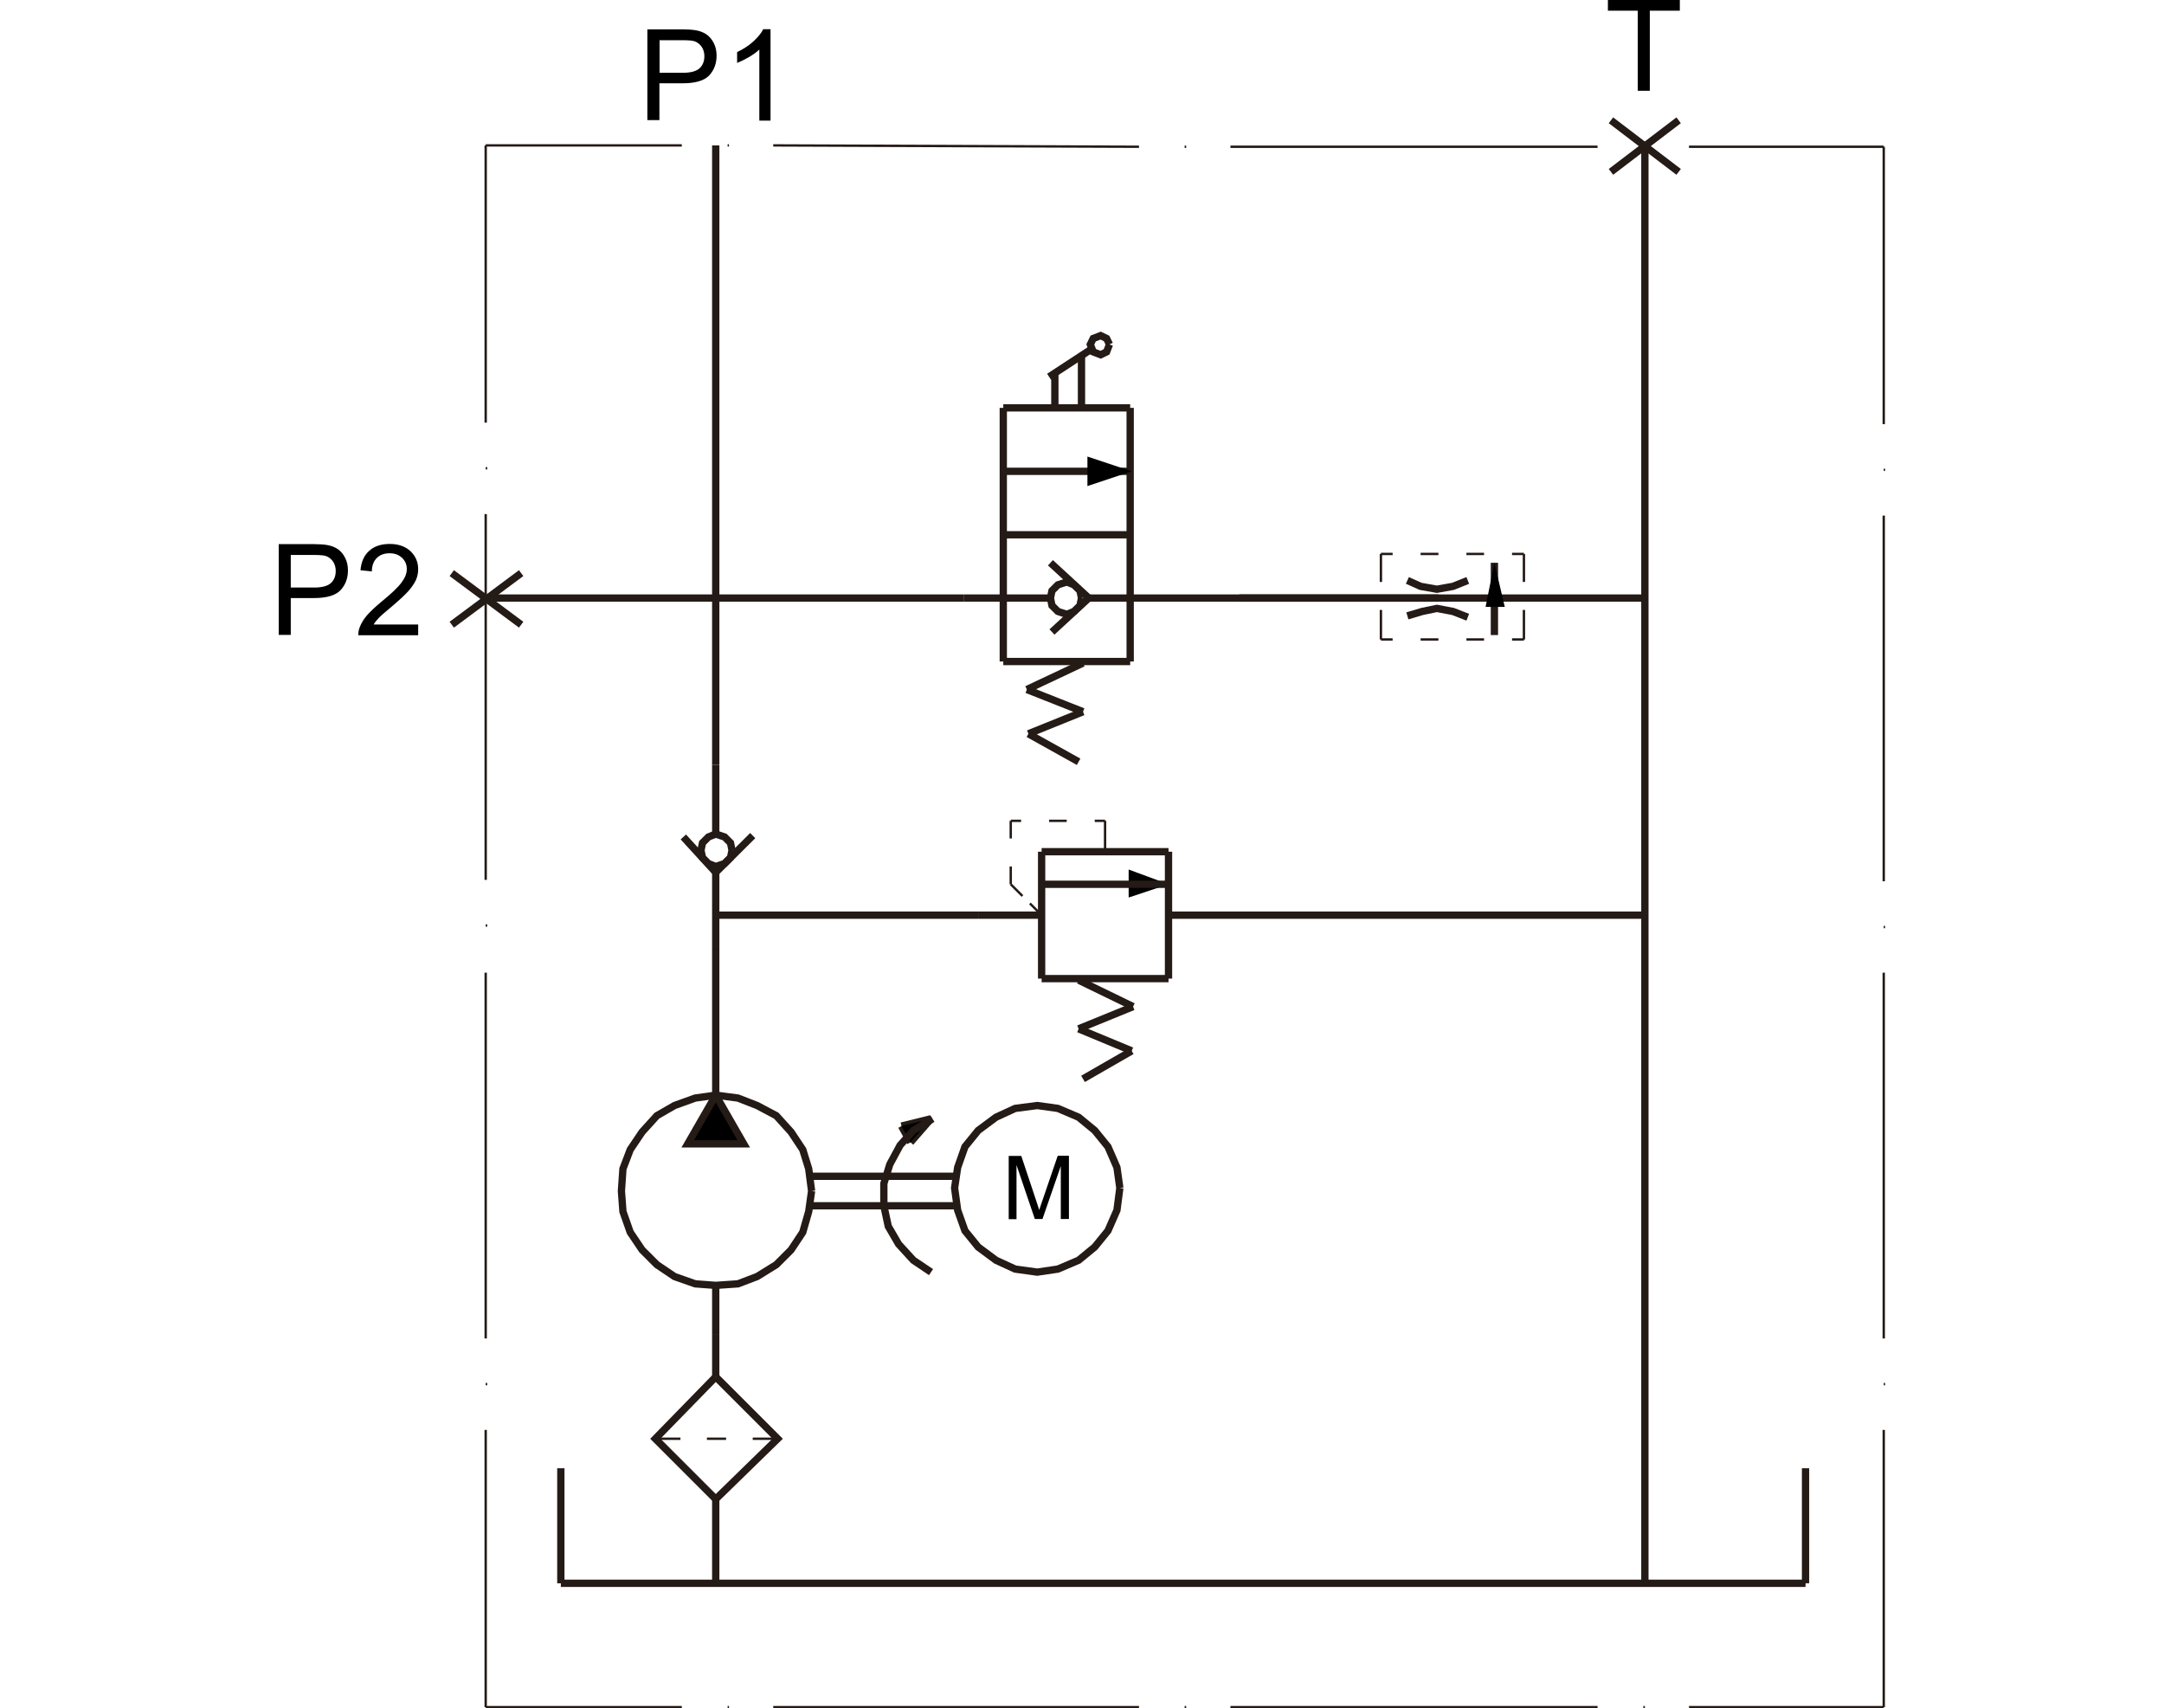 <?xml version="1.0" encoding="UTF-8"?>
<svg id="Ebene_1" xmlns="http://www.w3.org/2000/svg" version="1.1" viewBox="0 0 127.56 100.69">
  <!-- Generator: Adobe Illustrator 29.7.1, SVG Export Plug-In . SVG Version: 2.1.1 Build 8)  -->
  <defs>
    <style>
      .st0 {
        stroke-width: .14px;
      }

      .st0, .st1 {
        fill: none;
        stroke: #241a16;
        stroke-miterlimit: 10;
      }

      .st2 {
        fill-rule: evenodd;
      }

      .st1 {
        stroke-width: .43px;
      }
    </style>
  </defs>
  <line class="st1" x1="88.09" y1="37.43" x2="88.09" y2="33.17"/>
  <line class="st1" x1="59.14" y1="24.04" x2="66.62" y2="24.04"/>
  <polyline class="st1" points="82.96 34.21 83.74 34.56 84.7 34.73 85.65 34.56 86.52 34.21"/>
  <polyline class="st1" points="86.52 36.38 85.65 36.04 84.7 35.86 83.83 36.04 82.96 36.3"/>
  <line class="st0" x1="81.4" y1="32.65" x2="81.4" y2="34.3"/>
  <line class="st0" x1="81.4" y1="35.95" x2="81.4" y2="37.69"/>
  <line class="st0" x1="81.4" y1="37.69" x2="82.09" y2="37.69"/>
  <line class="st0" x1="83.74" y1="37.69" x2="84.79" y2="37.69"/>
  <line class="st0" x1="86.44" y1="37.69" x2="87.48" y2="37.69"/>
  <line class="st0" x1="89.13" y1="37.69" x2="89.83" y2="37.69"/>
  <line class="st0" x1="89.83" y1="37.69" x2="89.83" y2="35.95"/>
  <line class="st0" x1="89.83" y1="34.3" x2="89.83" y2="32.65"/>
  <line class="st0" x1="89.83" y1="32.65" x2="89.13" y2="32.65"/>
  <line class="st0" x1="87.48" y1="32.65" x2="86.44" y2="32.65"/>
  <line class="st0" x1="84.79" y1="32.65" x2="83.74" y2="32.65"/>
  <line class="st0" x1="82.09" y1="32.65" x2="81.4" y2="32.65"/>
  <polyline class="st2" points="68.88 52.12 66.53 52.9 66.53 51.25"/>
  <line class="st1" x1="64.18" y1="35.25" x2="66.62" y2="35.25"/>
  <line class="st1" x1="61.92" y1="33.17" x2="64.18" y2="35.25"/>
  <line class="st1" x1="59.14" y1="35.25" x2="56.8" y2="35.25"/>
  <line class="st1" x1="59.14" y1="27.78" x2="66.62" y2="27.78"/>
  <line class="st1" x1="66.62" y1="31.52" x2="59.14" y2="31.52"/>
  <line class="st1" x1="59.14" y1="35.25" x2="61.92" y2="35.25"/>
  <line class="st1" x1="60.53" y1="40.64" x2="63.84" y2="41.95"/>
  <line class="st1" x1="63.84" y1="41.95" x2="60.62" y2="43.25"/>
  <line class="st1" x1="63.84" y1="39.08" x2="60.53" y2="40.64"/>
  <line class="st1" x1="66.62" y1="38.99" x2="59.14" y2="38.99"/>
  <polyline class="st1" points="63.75 35.25 63.66 34.82 63.31 34.47 62.88 34.3 62.36 34.47 62.01 34.82 61.92 35.25 62.01 35.69 62.36 36.04 62.88 36.21 63.31 36.04 63.66 35.69 63.75 35.25"/>
  <line class="st1" x1="62.01" y1="37.25" x2="64.18" y2="35.25"/>
  <line class="st1" x1="66.62" y1="35.25" x2="96.96" y2="35.25"/>
  <line class="st1" x1="73.05" y1="35.25" x2="84.79" y2="35.25"/>
  <line class="st1" x1="66.62" y1="24.04" x2="66.62" y2="38.99"/>
  <line class="st1" x1="59.14" y1="38.99" x2="59.14" y2="24.04"/>
  <line class="st1" x1="61.4" y1="52.12" x2="68.88" y2="52.12"/>
  <line class="st1" x1="68.88" y1="50.2" x2="61.4" y2="50.2"/>
  <line class="st0" x1="65.14" y1="50.2" x2="65.14" y2="48.38"/>
  <line class="st0" x1="59.58" y1="48.38" x2="59.58" y2="49.42"/>
  <line class="st0" x1="59.58" y1="51.07" x2="59.58" y2="52.12"/>
  <line class="st0" x1="65.14" y1="48.38" x2="64.53" y2="48.38"/>
  <line class="st0" x1="62.88" y1="48.38" x2="61.84" y2="48.38"/>
  <line class="st0" x1="60.19" y1="48.38" x2="59.58" y2="48.38"/>
  <line class="st0" x1="59.58" y1="52.12" x2="60.27" y2="52.81"/>
  <line class="st0" x1="60.71" y1="53.25" x2="61.4" y2="53.94"/>
  <line class="st1" x1="57.66" y1="53.94" x2="61.4" y2="53.94"/>
  <line class="st1" x1="66.71" y1="61.94" x2="63.84" y2="63.59"/>
  <line class="st1" x1="63.58" y1="57.77" x2="66.79" y2="59.33"/>
  <line class="st1" x1="61.4" y1="57.68" x2="68.88" y2="57.68"/>
  <line class="st1" x1="63.58" y1="60.64" x2="66.71" y2="61.94"/>
  <line class="st1" x1="66.79" y1="59.33" x2="63.58" y2="60.64"/>
  <line class="st1" x1="68.88" y1="57.68" x2="68.88" y2="50.2"/>
  <line class="st1" x1="61.4" y1="50.2" x2="61.4" y2="57.68"/>
  <line class="st1" x1="68.88" y1="53.94" x2="96.96" y2="53.94"/>
  <path d="M59.92,71.85v-3.18l1.08,3.18h.45l1.08-3.12v3.12h.48v-3.73h-.66l-.89,2.6c-.09.26-.16.46-.2.6-.04-.12-.1-.31-.18-.55l-.88-2.64h-.74v3.73h.48-.02Z"/>
  <line class="st1" x1="106.43" y1="93.32" x2="106.43" y2="86.54"/>
  <polyline class="st1" points="66.01 70.02 65.84 68.81 65.31 67.59 64.53 66.63 63.58 65.85 62.36 65.33 61.14 65.16 59.84 65.33 58.71 65.85 57.66 66.63 56.88 67.59 56.45 68.81 56.27 70.02 56.45 71.33 56.88 72.54 57.66 73.5 58.71 74.28 59.84 74.8 61.14 74.98 62.36 74.8 63.58 74.28 64.53 73.5 65.31 72.54 65.84 71.33 66.01 70.02"/>
  <line class="st1" x1="53.14" y1="66.37" x2="53.67" y2="67.33"/>
  <line class="st1" x1="47.76" y1="69.33" x2="56.27" y2="69.33"/>
  <line class="st1" x1="47.76" y1="71.07" x2="56.27" y2="71.07"/>
  <line class="st1" x1="54.88" y1="65.94" x2="53.67" y2="67.33"/>
  <line class="st1" x1="54.88" y1="65.94" x2="53.14" y2="66.37"/>
  <polyline class="st2" points="53.14 66.37 53.67 67.33 54.88 65.94"/>
  <polyline class="st1" points="54.97 65.94 53.84 66.63 53.06 67.5 52.45 68.63 52.1 69.76 52.1 71.07 52.36 72.28 52.97 73.33 53.84 74.28 54.88 74.98"/>
  <line class="st1" x1="60.62" y1="43.25" x2="63.58" y2="44.9"/>
  <line class="st1" x1="96.96" y1="8.65" x2="96.96" y2="93.32"/>
  <line class="st1" x1="42.19" y1="55.77" x2="42.19" y2="64.55"/>
  <line class="st1" x1="42.19" y1="51.42" x2="42.19" y2="55.77"/>
  <line class="st1" x1="42.19" y1="45.08" x2="42.19" y2="49.16"/>
  <line class="st1" x1="42.19" y1="81.15" x2="42.19" y2="78.63"/>
  <line class="st1" x1="42.19" y1="75.76" x2="42.19" y2="78.63"/>
  <line class="st1" x1="42.19" y1="88.36" x2="42.19" y2="93.32"/>
  <line class="st1" x1="33.06" y1="86.54" x2="33.06" y2="93.32"/>
  <line class="st1" x1="40.28" y1="49.33" x2="42.19" y2="51.42"/>
  <line class="st1" x1="42.19" y1="45.08" x2="42.19" y2="8.57"/>
  <line class="st1" x1="44.37" y1="49.25" x2="42.19" y2="51.42"/>
  <polyline class="st1" points="47.84 70.2 47.67 68.89 47.32 67.76 46.63 66.72 45.76 65.76 44.63 65.16 43.5 64.72 42.19 64.55 40.98 64.72 39.76 65.16 38.72 65.76 37.85 66.72 37.15 67.76 36.72 68.89 36.63 70.2 36.72 71.41 37.15 72.63 37.85 73.67 38.72 74.54 39.76 75.24 40.98 75.67 42.19 75.76 43.5 75.67 44.63 75.24 45.76 74.54 46.63 73.67 47.32 72.63 47.67 71.41 47.84 70.2"/>
  <polyline class="st1" points="42.19 81.15 38.63 84.8 42.19 88.36 45.84 84.8 42.19 81.15"/>
  <line class="st0" x1="38.63" y1="84.8" x2="40.11" y2="84.8"/>
  <line class="st0" x1="41.67" y1="84.8" x2="42.8" y2="84.8"/>
  <line class="st0" x1="44.37" y1="84.8" x2="45.84" y2="84.8"/>
  <polyline class="st1" points="43.15 50.12 43.06 49.68 42.71 49.33 42.19 49.16 41.76 49.33 41.41 49.68 41.32 50.12 41.41 50.55 41.76 50.9 42.19 51.07 42.71 50.9 43.06 50.55 43.15 50.12"/>
  <polyline class="st2" points="43.84 67.42 40.54 67.42 42.19 64.55"/>
  <polyline class="st1" points="42.19 64.55 40.54 67.42 43.84 67.42 42.19 64.55"/>
  <line class="st1" x1="42.19" y1="53.94" x2="57.66" y2="53.94"/>
  <line class="st1" x1="33.06" y1="93.32" x2="106.43" y2="93.32"/>
  <line class="st1" x1="28.63" y1="35.25" x2="56.8" y2="35.25"/>
  <path d="M22.03,36.8c.07-.12.17-.24.28-.36s.36-.34.76-.67c.47-.4.81-.71,1.01-.94.2-.23.35-.45.44-.65.09-.21.13-.42.13-.63,0-.42-.15-.77-.45-1.06-.3-.28-.71-.43-1.22-.43s-.91.13-1.21.4c-.3.26-.48.65-.52,1.15l.67.07c0-.34.1-.6.29-.79s.44-.28.76-.28c.3,0,.54.09.73.27s.28.4.28.66-.1.51-.31.79c-.2.28-.6.66-1.18,1.13-.37.31-.66.58-.86.81-.2.23-.34.47-.43.71-.06.15-.08.3-.08.46h3.53v-.63h-2.62ZM17.14,32.71h1.37c.32,0,.54.02.66.05.18.05.33.16.45.32.11.16.17.35.17.57,0,.31-.1.55-.29.72-.19.17-.52.26-.97.26h-1.39v-1.91h0ZM17.14,37.43v-2.18h1.37c.76,0,1.28-.16,1.57-.47.29-.32.43-.7.43-1.16,0-.27-.05-.51-.16-.73s-.25-.39-.43-.52c-.18-.12-.4-.21-.66-.25-.19-.03-.46-.05-.81-.05h-2.02v5.35h.71Z"/>
  <line class="st1" x1="94.96" y1="7.09" x2="98.95" y2="10.13"/>
  <line class="st1" x1="98.95" y1="7.09" x2="94.96" y2="10.13"/>
  <path d="M45.41,1.72h-.42c-.11.23-.31.47-.58.72s-.6.46-.96.63v.64c.2-.08.43-.19.69-.34.26-.15.46-.3.62-.45v4.19h.66V1.72h-.01ZM38.87,2.37h1.37c.32,0,.54.02.66.05.18.05.33.16.45.32.11.16.17.35.17.57,0,.31-.1.55-.29.72s-.52.26-.97.26h-1.38v-1.91h-.01ZM38.87,7.09v-2.18h1.37c.76,0,1.28-.16,1.57-.47.29-.32.43-.7.43-1.16,0-.27-.05-.51-.16-.73s-.25-.39-.43-.52c-.18-.12-.4-.21-.66-.25-.19-.03-.46-.05-.81-.05h-2.02v5.35h.71Z"/>
  <polygon points="97.25 5.35 97.25 .63 99.02 .63 99.02 0 94.78 0 94.78 .63 96.54 .63 96.54 5.35 97.25 5.35"/>
  <line class="st0" x1="28.63" y1="8.57" x2="40.19" y2="8.57"/>
  <line class="st0" x1="42.89" y1="8.57" x2="42.97" y2="8.57"/>
  <line class="st0" x1="45.58" y1="8.57" x2="67.14" y2="8.65"/>
  <line class="st0" x1="69.83" y1="8.65" x2="69.92" y2="8.65"/>
  <line class="st0" x1="72.53" y1="8.65" x2="94.17" y2="8.65"/>
  <line class="st0" x1="96.87" y1="8.65" x2="96.96" y2="8.65"/>
  <line class="st0" x1="99.56" y1="8.65" x2="111.04" y2="8.65"/>
  <line class="st0" x1="111.04" y1="8.65" x2="111.04" y2="25"/>
  <line class="st0" x1="111.04" y1="27.69" x2="111.12" y2="27.69"/>
  <line class="st0" x1="111.04" y1="30.39" x2="111.04" y2="51.94"/>
  <line class="st0" x1="111.04" y1="54.64" x2="111.12" y2="54.64"/>
  <line class="st0" x1="111.04" y1="57.33" x2="111.04" y2="78.89"/>
  <line class="st0" x1="111.04" y1="81.58" x2="111.12" y2="81.58"/>
  <line class="st0" x1="111.04" y1="84.28" x2="111.04" y2="100.62"/>
  <line class="st0" x1="111.04" y1="100.62" x2="99.56" y2="100.62"/>
  <line class="st0" x1="96.87" y1="100.62" x2="96.96" y2="100.62"/>
  <line class="st0" x1="94.17" y1="100.62" x2="72.53" y2="100.62"/>
  <line class="st0" x1="69.83" y1="100.62" x2="69.92" y2="100.62"/>
  <line class="st0" x1="67.14" y1="100.62" x2="45.58" y2="100.62"/>
  <line class="st0" x1="42.89" y1="100.62" x2="42.97" y2="100.62"/>
  <line class="st0" x1="40.19" y1="100.62" x2="28.63" y2="100.62"/>
  <line class="st0" x1="28.63" y1="100.62" x2="28.63" y2="84.28"/>
  <line class="st0" x1="28.63" y1="81.58" x2="28.72" y2="81.58"/>
  <line class="st0" x1="28.63" y1="78.89" x2="28.63" y2="57.33"/>
  <line class="st0" x1="28.63" y1="54.55" x2="28.72" y2="54.55"/>
  <line class="st0" x1="28.63" y1="51.86" x2="28.63" y2="30.3"/>
  <line class="st0" x1="28.63" y1="27.6" x2="28.72" y2="27.6"/>
  <line class="st0" x1="28.63" y1="24.91" x2="28.63" y2="8.57"/>
  <line class="st1" x1="26.63" y1="33.78" x2="30.72" y2="36.82"/>
  <line class="st1" x1="30.72" y1="33.78" x2="26.63" y2="36.82"/>
  <line class="st1" x1="62.18" y1="24.04" x2="62.18" y2="21.95"/>
  <line class="st1" x1="63.75" y1="24.04" x2="63.75" y2="21"/>
  <line class="st1" x1="64.36" y1="20.56" x2="61.84" y2="22.21"/>
  <polyline class="st1" points="65.4 20.3 65.23 19.95 64.88 19.78 64.44 19.95 64.27 20.3 64.44 20.74 64.88 20.91 65.23 20.74 65.4 20.3"/>
  <polyline class="st2" points="66.71 27.78 64.1 28.65 64.1 26.91"/>
  <polyline class="st2" points="88.09 33.17 88.7 35.77 87.57 35.77"/>
</svg>